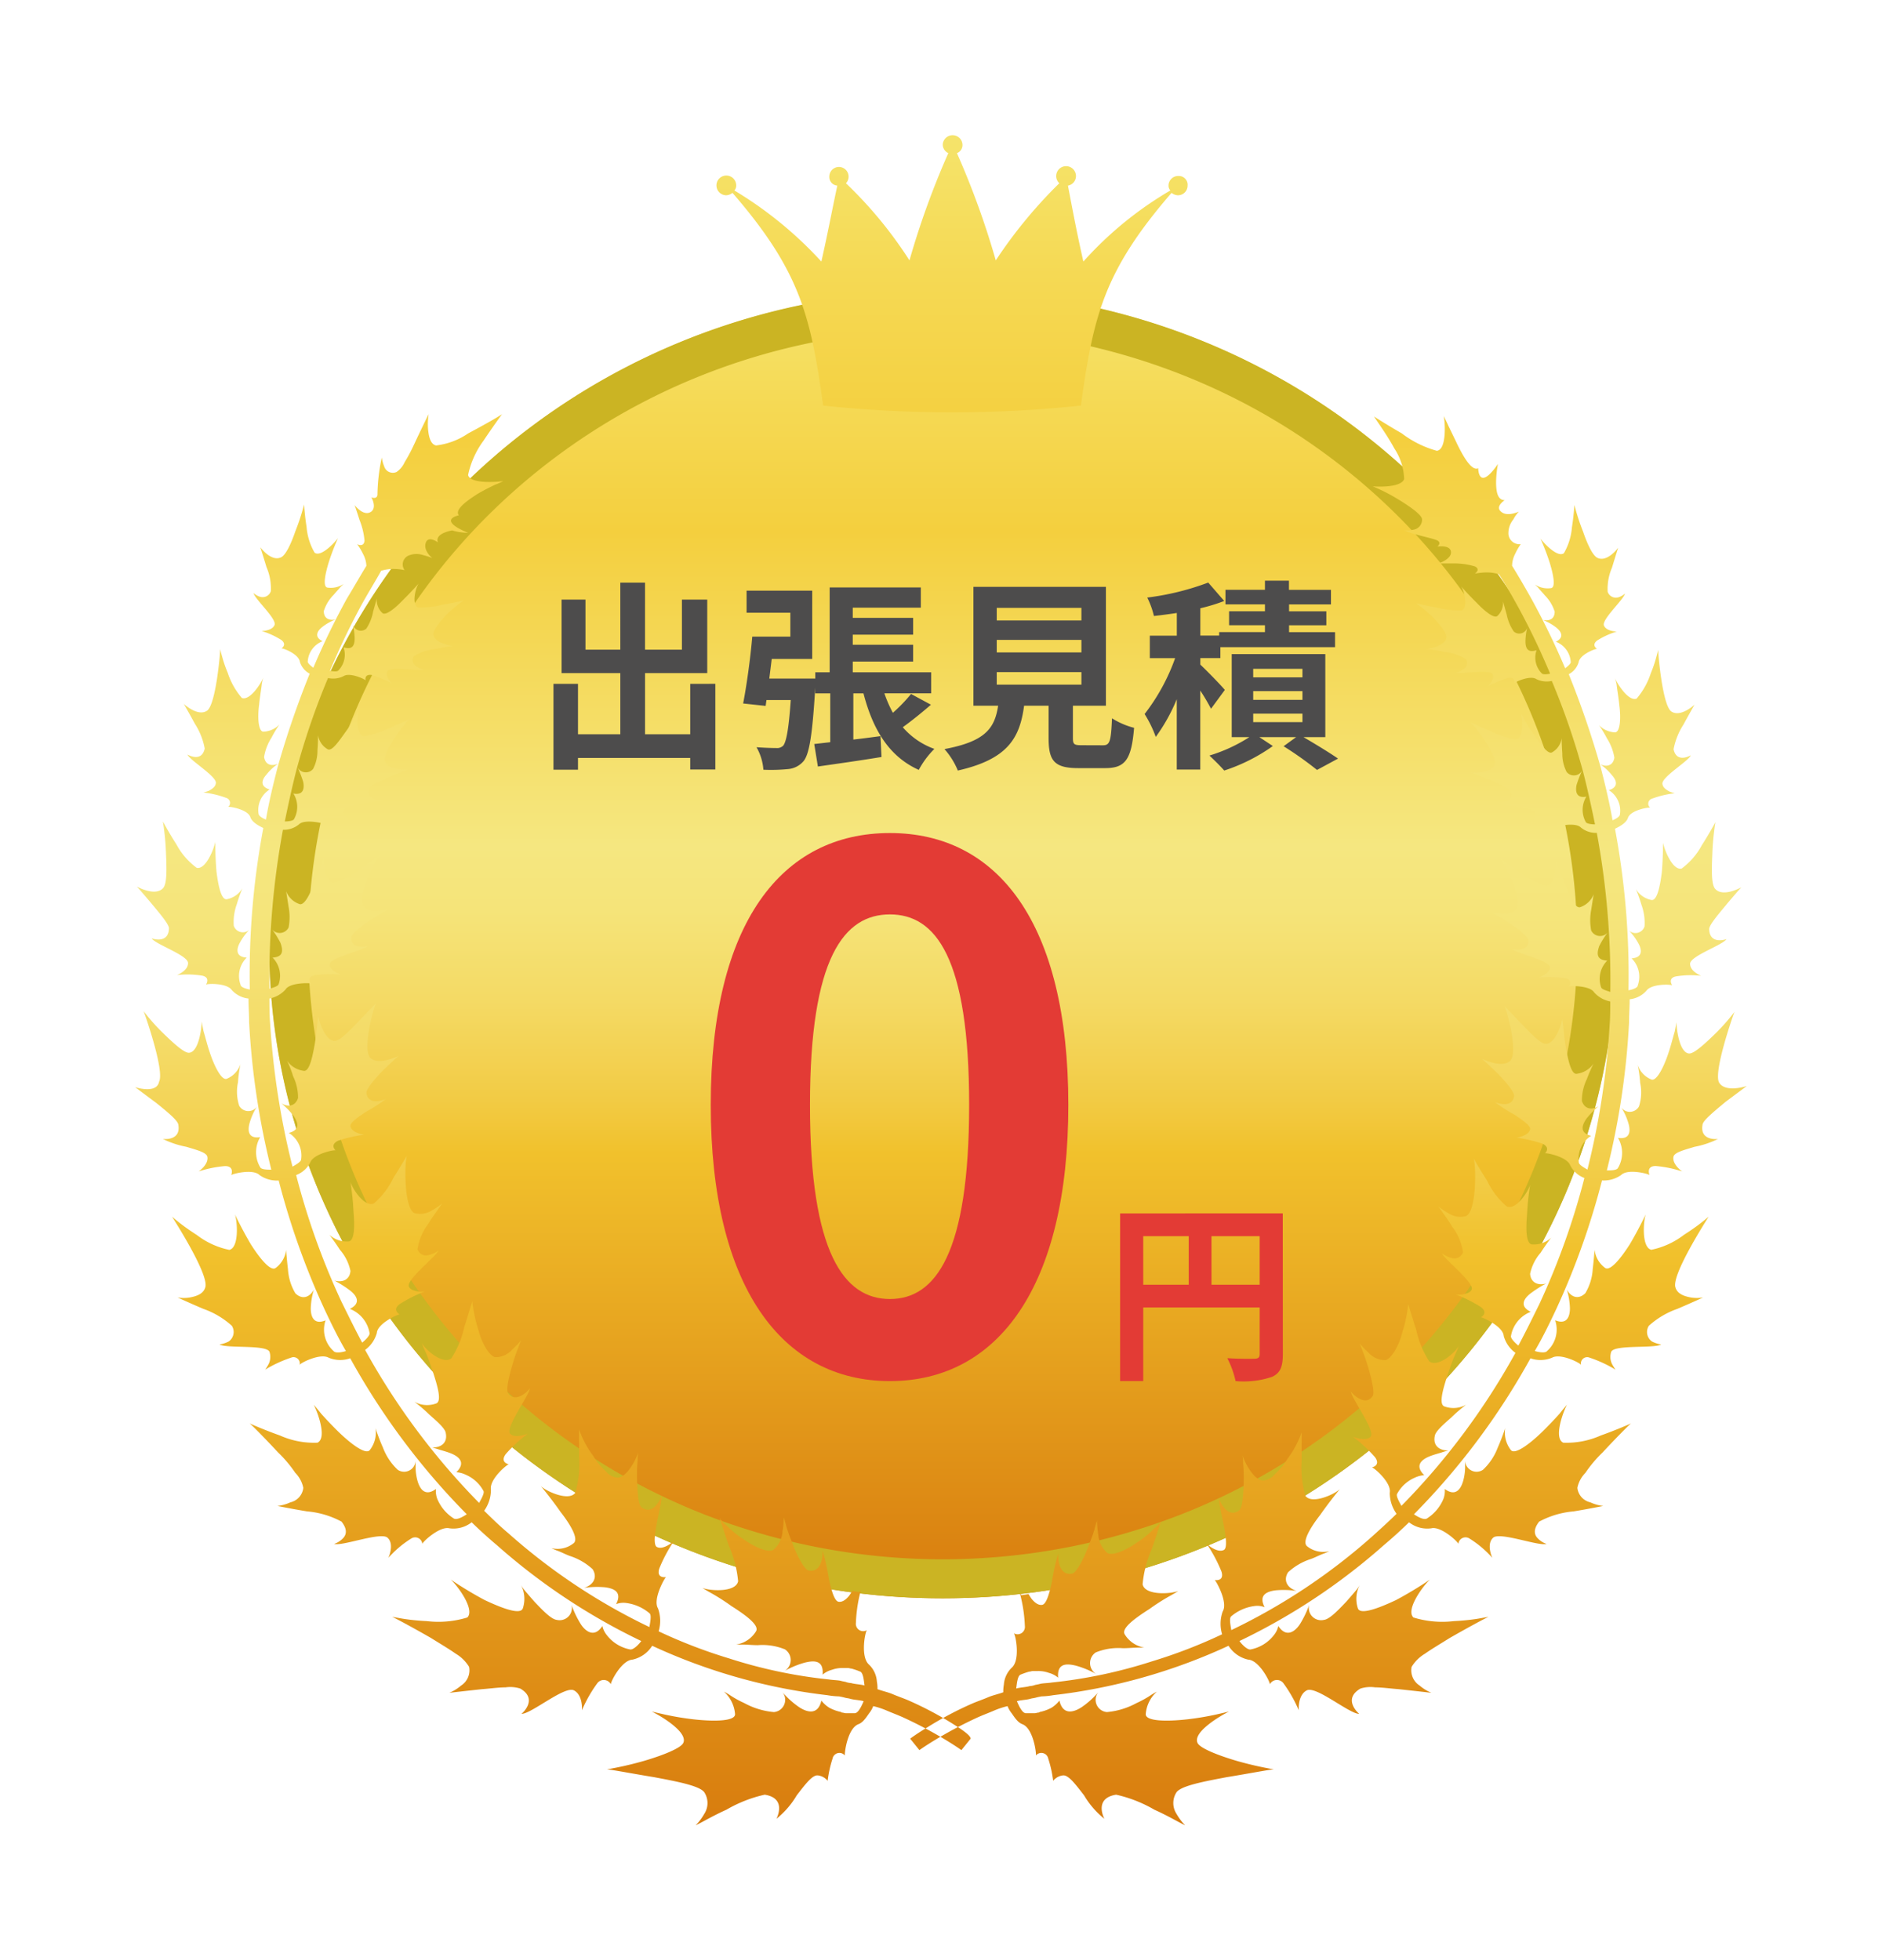 <?xml version="1.0" encoding="UTF-8"?> <svg xmlns="http://www.w3.org/2000/svg" xmlns:xlink="http://www.w3.org/1999/xlink" width="125.442" height="130.685" viewBox="0 0 125.442 130.685"><defs><linearGradient id="a" x1="0.5" x2="0.5" y2="1" gradientUnits="objectBoundingBox"><stop offset="0" stop-color="#f5e46c"></stop><stop offset="0.085" stop-color="#f5d954"></stop><stop offset="0.182" stop-color="#f4cf3e"></stop><stop offset="0.424" stop-color="#f5e780"></stop><stop offset="0.474" stop-color="#f5e479"></stop><stop offset="0.542" stop-color="#f4da65"></stop><stop offset="0.62" stop-color="#f2cb44"></stop><stop offset="0.661" stop-color="#f1c12c"></stop><stop offset="1" stop-color="#d87c0e"></stop></linearGradient><linearGradient id="b" y2="0.999" xlink:href="#a"></linearGradient><filter id="c" x="0" y="0" width="125.442" height="130.685" filterUnits="userSpaceOnUse"><feOffset dy="3"></feOffset><feGaussianBlur stdDeviation="3" result="d"></feGaussianBlur><feFlood flood-opacity="0.502"></feFlood><feComposite operator="in" in2="d"></feComposite><feComposite in="SourceGraphic"></feComposite></filter></defs><g transform="translate(9 6)"><g transform="translate(0 0)"><ellipse cx="44.893" cy="43.59" rx="44.893" ry="43.59" transform="translate(8.94 13.368)" fill="url(#a)"></ellipse><path d="M44.893,2.6A43.183,43.183,0,0,0,28.405,5.828a42.467,42.467,0,0,0-13.447,8.8A41.608,41.608,0,0,0,9.8,20.7a40.609,40.609,0,0,0-3.89,6.958,39.968,39.968,0,0,0,0,31.86A40.609,40.609,0,0,0,9.8,66.478a41.609,41.609,0,0,0,5.159,6.071,42.467,42.467,0,0,0,13.447,8.8,43.688,43.688,0,0,0,32.976,0,42.466,42.466,0,0,0,13.447-8.8,41.61,41.61,0,0,0,5.159-6.071,40.609,40.609,0,0,0,3.89-6.958,39.968,39.968,0,0,0,0-31.86,40.609,40.609,0,0,0-3.89-6.958,41.609,41.609,0,0,0-5.159-6.071,42.466,42.466,0,0,0-13.447-8.8A43.183,43.183,0,0,0,44.893,2.6m0-2.6C69.687,0,89.787,19.516,89.787,43.59s-20.1,43.59-44.893,43.59S0,67.664,0,43.59,20.1,0,44.893,0Z" transform="translate(8.94 13.368)" fill="#cbb423"></path><g transform="matrix(1, 0, 0, 1, -9, -6)" filter="url(#c)"><path d="M104.482,65.964c-.206,1.125,1.028.964,1.028.964a6.094,6.094,0,0,1-1.562.522c-.658.2-1.315.362-1.4.643-.123.522.575,1,.575,1a7.669,7.669,0,0,0-1.767-.362c-.658,0-.411.6-.411.6-.082-.08-1.439-.442-1.891,0a2.009,2.009,0,0,1-1.274.362,50.644,50.644,0,0,1-3.042,8.557c-.452.964-.9,1.888-1.439,2.812.247.08.7.161.822,0a1.919,1.919,0,0,0,.534-2.049c.781.321.986-.241.986-.8a4.761,4.761,0,0,0-.206-1.245c.288.522.781.683,1.233.241a3.554,3.554,0,0,0,.493-1.607c.082-.683.123-1.286.123-1.286a1.742,1.742,0,0,0,.7,1.205c.329.241,1.028-.6,1.644-1.567.575-.964,1.069-2.009,1.069-2.009-.164.482-.288,2.21.37,2.37a5.325,5.325,0,0,0,2.178-1,14.509,14.509,0,0,0,1.644-1.205c-.206.321-2.466,3.857-2.22,4.7.123.442.575.6,1.028.683a2.429,2.429,0,0,0,.822,0s-.863.4-1.726.763a5.6,5.6,0,0,0-1.891,1.125.769.769,0,0,0,.206,1.045,1.91,1.91,0,0,0,.617.2c-.493.281-3.083,0-3.329.482a1.079,1.079,0,0,0,.041.8,2.88,2.88,0,0,0,.247.4,8.569,8.569,0,0,0-1.726-.8.419.419,0,0,0-.575.482c-.041-.121-1.356-.8-1.932-.482a1.987,1.987,0,0,1-1.439.04,47.2,47.2,0,0,1-7.768,10.4c.247.161.658.4.863.281a2.832,2.832,0,0,0,1.11-1.326,1.532,1.532,0,0,0,.082-.643c.7.522,1.069.04,1.233-.562a3.506,3.506,0,0,0,.123-.884V88.38a.764.764,0,0,0,1.192.6,3.919,3.919,0,0,0,.986-1.486c.288-.643.493-1.286.493-1.286a1.9,1.9,0,0,0,.37,1.446c.247.362,1.233-.362,2.1-1.205.452-.442.863-.884,1.151-1.205.288-.362.493-.6.493-.6-.247.482-.9,2.21-.247,2.531a5.56,5.56,0,0,0,2.507-.482c1.028-.362,2.014-.8,2.014-.8-.164.121-1.028,1-1.891,1.928a8.465,8.465,0,0,0-1.151,1.366,1.975,1.975,0,0,0-.534,1,1.115,1.115,0,0,0,.863.964,2.792,2.792,0,0,0,.863.241s-.986.2-1.973.362a5.893,5.893,0,0,0-2.3.683c-.411.522-.329.884-.082,1.125a1.466,1.466,0,0,0,.575.362c-.575.161-3.165-.844-3.576-.4-.452.442-.041,1.326-.041,1.326a6.892,6.892,0,0,0-1.521-1.286.478.478,0,0,0-.74.362c0-.121-1.151-1.205-1.808-1.044a1.964,1.964,0,0,1-1.48-.4c-.534.522-1.11,1.044-1.685,1.527a41.565,41.565,0,0,1-9.618,6.387c.164.241.534.6.74.562a2.575,2.575,0,0,0,1.562-.964,1.441,1.441,0,0,0,.288-.6c.493.763,1.069.442,1.439-.121a6.6,6.6,0,0,0,.617-1.286.82.82,0,0,0,.986,1c.37-.04.945-.643,1.48-1.205.247-.281.493-.562.658-.763a2.274,2.274,0,0,0,.247-.362,2.016,2.016,0,0,0-.123,1.567c.164.442,1.356,0,2.548-.562a25.337,25.337,0,0,0,2.261-1.366c-.452.4-1.644,2.009-1.11,2.531a6.542,6.542,0,0,0,2.713.241,14.2,14.2,0,0,0,1.6-.161c.452-.08.7-.121.7-.121-.206.08-1.4.723-2.589,1.406-.575.362-1.192.723-1.644,1.044a2.594,2.594,0,0,0-.9.884,1.207,1.207,0,0,0,.534,1.245,3.014,3.014,0,0,0,.781.482s-1.069-.121-2.178-.241c-.534-.04-1.11-.12-1.562-.12a2.2,2.2,0,0,0-.986.08c-1.233.723-.082,1.687-.082,1.687-.658,0-2.877-1.888-3.494-1.567s-.534,1.326-.534,1.326a8.918,8.918,0,0,0-1.028-1.808.534.534,0,0,0-.9.08c.041-.121-.7-1.607-1.439-1.647a2.083,2.083,0,0,1-1.315-.924A38.248,38.248,0,0,1,61.2,104.007a5.148,5.148,0,0,1-.781.08l-.205.04-.164.04c-.123.04-.247.04-.37.08-.288.08-.617.08-.9.161.123.281.329.763.575.8h.617c.082,0,.164-.04.247-.04l.123-.04h.041c-.206.04-.041,0-.123,0H60.3a2.876,2.876,0,0,0,.781-.281,2.01,2.01,0,0,0,.534-.482c.206.924.863.844,1.48.442a5.621,5.621,0,0,0,1.11-1,.819.819,0,0,0,.575,1.326,5.041,5.041,0,0,0,1.973-.6,6.5,6.5,0,0,0,.945-.522,4.293,4.293,0,0,1,.411-.241,2.247,2.247,0,0,0-.74,1.486c-.041.482,1.315.522,2.754.362a19.139,19.139,0,0,0,1.932-.321c.534-.121.863-.2.863-.2-.575.281-2.425,1.366-2.1,2.089.164.362,1.4.844,2.631,1.205a23.311,23.311,0,0,0,2.466.562c-.247,0-1.685.281-3.165.522-1.48.281-3,.562-3.329,1a1.319,1.319,0,0,0,0,1.446,3.743,3.743,0,0,0,.575.763s-.247-.12-.617-.321-.9-.482-1.439-.723a8.906,8.906,0,0,0-2.548-1c-1.521.241-.781,1.607-.781,1.607a5.7,5.7,0,0,1-1.356-1.567c-.534-.683-1.028-1.366-1.4-1.326a.974.974,0,0,0-.658.362,7.924,7.924,0,0,0-.329-1.486.467.467,0,0,0-.822-.2c.041-.121-.164-1.808-.9-2.089-.329-.121-.534-.482-.74-.763a1.625,1.625,0,0,1-.247-.442,5.4,5.4,0,0,0-.863.281c-.37.161-.7.281-1.069.442a28.08,28.08,0,0,0-2.959,1.567c-.658.4-.986.643-.986.643l-.617-.763s.37-.281,1.028-.683a23.166,23.166,0,0,1,3.083-1.647c.37-.161.74-.281,1.11-.442.288-.121.658-.2.986-.321a2.608,2.608,0,0,1,.041-.522,1.717,1.717,0,0,1,.534-1.125c.575-.522.247-2.21.123-2.29a.49.49,0,0,0,.74-.482,9.706,9.706,0,0,0-.329-2.169l.041.04a.04.04,0,0,0,.041.04v.04h0l.493-.08h0a3.691,3.691,0,0,0,.206.321c.164.2.411.442.7.4s.493-.8.658-1.567a13.875,13.875,0,0,1,.411-1.848s-.082,1.527.945,1.326c.247-.04.74-.924,1.069-1.808.164-.442.329-.844.411-1.165s.164-.562.164-.562a6.2,6.2,0,0,0,.082.924,1.747,1.747,0,0,0,.617,1.245c.37.2,1.274-.2,2.055-.763A5.639,5.639,0,0,0,67.9,92.92a2.288,2.288,0,0,0,.493-.522s-.288.884-.617,1.848a7.549,7.549,0,0,0-.617,2.37c.164.763,1.891.643,2.384.442,0,0-.247.161-.617.362a14.218,14.218,0,0,0-1.315.844c-.945.6-1.891,1.286-1.644,1.687a1.886,1.886,0,0,0,1.315.884h-.452c-.247,0-.617.04-.986.04a3.984,3.984,0,0,0-1.808.281.854.854,0,0,0,.041,1.446,6.159,6.159,0,0,0-1.356-.562c-.658-.161-1.274-.161-1.192.8a1.564,1.564,0,0,0-.617-.321,2.032,2.032,0,0,0-.74-.121h-.329c-.082,0-.164.04-.247.04a5.06,5.06,0,0,0-.575.2c-.206.08-.247.643-.288.924.288-.08.617-.08.9-.161a1.225,1.225,0,0,0,.37-.08l.206-.04.164-.04c.247-.04.493-.04.74-.08a32.578,32.578,0,0,0,6.659-1.406,33.991,33.991,0,0,0,4.686-1.808,2.44,2.44,0,0,1,.041-1.527c.37-.6-.452-2.049-.534-2.089,0,0,.658.121.452-.562a9.8,9.8,0,0,0-.986-1.848s.7.643,1.151.4c.452-.281-.37-2.892-.329-3.415,0,0,.493,1.366,1.315.8.123-.08.206-.321.247-.683a11.971,11.971,0,0,0,.082-1.286,10.676,10.676,0,0,0-.041-1.205,2.872,2.872,0,0,0-.041-.522,3.937,3.937,0,0,0,.37.8c.247.4.575.844.986.884a1.049,1.049,0,0,0,.781-.4,4.578,4.578,0,0,0,.863-1.044,6.59,6.59,0,0,0,.945-1.768V88.34a6.777,6.777,0,0,0,.247,2.37c.411.6,1.932-.08,2.3-.442,0,0-.7.844-1.315,1.727-.658.844-1.233,1.808-.863,2.089a1.711,1.711,0,0,0,1.48.321s-.164.08-.37.161c-.247.08-.534.241-.863.362a4.074,4.074,0,0,0-1.521.884c-.329.522-.082,1.044.575,1.245a5.949,5.949,0,0,0-1.4-.04c-.617.08-1.151.321-.74,1.125a1.316,1.316,0,0,0-.658-.08,2.989,2.989,0,0,0-1.562.683c-.164.121-.041.643,0,.924a40.326,40.326,0,0,0,9.371-6.227c.534-.482,1.11-1,1.644-1.527a2.4,2.4,0,0,1-.452-1.406c.123-.683-1.069-1.687-1.192-1.687,0,0,.617-.121.206-.683a9.429,9.429,0,0,0-1.48-1.366s.863.362,1.192,0c.329-.4-1.274-2.531-1.315-3.013a1.771,1.771,0,0,0,.493.442c.288.161.658.281.945-.121.164-.2-.041-1.085-.288-1.928a15.842,15.842,0,0,0-.575-1.607,4.523,4.523,0,0,0,.575.6,1.455,1.455,0,0,0,1.151.522c.206-.04.411-.281.617-.6a4.655,4.655,0,0,0,.493-1.205,9.628,9.628,0,0,0,.411-1.928s.247.844.534,1.727a6.3,6.3,0,0,0,.863,2.089c.575.442,1.767-.6,1.973-1.044,0,0-.082.241-.247.6s-.329.844-.493,1.326c-.329,1-.617,2.009-.206,2.129a1.742,1.742,0,0,0,1.439-.121,10.334,10.334,0,0,0-.986.844c-.493.442-1.069.924-1.11,1.245-.123.6.247.964.9.964,0,0-.164.04-.411.121s-.575.161-.863.281c-.575.241-.945.643-.329,1.245a1.715,1.715,0,0,0-.617.161,2.443,2.443,0,0,0-1.192,1.085c-.082.161.164.562.288.8a46.618,46.618,0,0,0,7.6-10.2,2.094,2.094,0,0,1-.781-1.125c-.041-.643-1.4-1.245-1.521-1.245,0,0,.534-.281,0-.683a9.213,9.213,0,0,0-1.685-.844,1.423,1.423,0,0,0,.452,0c.247-.04.534-.121.617-.321.206-.442-1.809-2.009-1.973-2.41a1.628,1.628,0,0,0,.575.281.606.606,0,0,0,.822-.362,3.7,3.7,0,0,0-.74-1.727c-.206-.362-.452-.683-.617-.924s-.288-.4-.288-.4a4.463,4.463,0,0,0,.658.442,1.453,1.453,0,0,0,1.192.2c.74-.362.658-3.575.493-3.857,0,0,.411.723.9,1.486a5.233,5.233,0,0,0,1.315,1.727c.617.281,1.439-1,1.562-1.446a17.634,17.634,0,0,0-.206,1.968c-.082.964-.082,1.968.329,2.009a1.7,1.7,0,0,0,1.274-.442s-.37.482-.7,1a3.089,3.089,0,0,0-.7,1.406c.041.562.493.8,1.069.643a7.759,7.759,0,0,0-1.069.683c-.452.362-.7.844.041,1.205a2.108,2.108,0,0,0-1.315,1.607c-.041.161.288.482.493.643.493-.924.945-1.848,1.4-2.772a48.835,48.835,0,0,0,3-8.4,1.733,1.733,0,0,1-.945-.844c-.206-.562-1.562-.844-1.685-.8,0,0,.411-.362-.164-.643a9.379,9.379,0,0,0-1.726-.4s.822-.121.9-.562c.041-.241-.493-.6-1.028-.964a10.266,10.266,0,0,1-1.315-.844s1.151.482,1.274-.4c.041-.241-.493-.884-1.028-1.446-.575-.562-1.11-1.045-1.11-1.045s1.274.643,1.85.161c.617-.482-.206-3.5-.37-3.7,0,0,.534.562,1.151,1.205.575.6,1.233,1.286,1.562,1.326.617.121,1.11-1.205,1.151-1.647,0,0,.041.241.082.6s.082.8.164,1.286c.164.924.37,1.848.74,1.768a1.6,1.6,0,0,0,1.11-.683,10.489,10.489,0,0,0-.452,1.045,3.306,3.306,0,0,0-.329,1.446c.164.522.617.643,1.11.362a5.6,5.6,0,0,0-.822.844c-.288.442-.452.924.329,1.125a1.784,1.784,0,0,0-.822,1.768c0,.161.37.362.575.482a52.681,52.681,0,0,0,1.48-9.641c.041-.522.041-1.045.041-1.567a1.935,1.935,0,0,1-1.069-.6c-.288-.482-1.644-.442-1.685-.4,0,0,.329-.442-.288-.562a8.307,8.307,0,0,0-1.685-.04s.74-.281.7-.683c0-.442-2.22-.924-2.507-1.205,0,0,1.151.241,1.069-.6,0-.2-.617-.723-1.233-1.125s-1.274-.763-1.274-.763,1.315.362,1.726-.2c.206-.281.041-1.085-.288-1.808a9.672,9.672,0,0,0-.781-1.527s.575.442,1.274.884a5.738,5.738,0,0,0,1.726.924c.617,0,.74-1.326.7-1.727a13.69,13.69,0,0,0,.617,1.647c.288.844.7,1.647,1.028,1.486a1.451,1.451,0,0,0,.863-.844l-.164,1.045a3.666,3.666,0,0,0,0,1.366.661.661,0,0,0,1.11.121,5.948,5.948,0,0,0-.575.924c-.164.482-.205.924.534.964a1.722,1.722,0,0,0-.411,1.768c.041.161.411.241.617.321a54.053,54.053,0,0,0-.9-10.606,1.568,1.568,0,0,1-1.069-.362c-.37-.362-1.562-.08-1.644-.04,0,0,.205-.442-.329-.442a7.694,7.694,0,0,0-1.521.281.912.912,0,0,0,.288-.241c.164-.161.288-.321.206-.522-.123-.4-2.22-.442-2.548-.643,0,0,1.11,0,.863-.763-.041-.2-.74-.522-1.356-.8-.658-.281-1.274-.482-1.274-.482s1.274.08,1.562-.482c.288-.6-1.4-2.772-1.644-2.892,0,0,.617.281,1.356.6a6.356,6.356,0,0,0,1.726.562c.534-.121.452-1.366.329-1.727a2.319,2.319,0,0,1,.247.442,9.151,9.151,0,0,0,.617.964c.493.683.945,1.366,1.233,1.165a1.293,1.293,0,0,0,.617-.924s0,.482.041,1a2.645,2.645,0,0,0,.288,1.245.625.625,0,0,0,1.028-.08,7.339,7.339,0,0,0-.37.964c-.082.442,0,.884.658.763a1.672,1.672,0,0,0-.041,1.687c.041.121.411.161.617.161-.247-1.205-.493-2.33-.781-3.455a48.463,48.463,0,0,0-2.1-6.106,1.561,1.561,0,0,1-1.028-.121c-.411-.281-1.439.2-1.48.281,0,0,.123-.442-.411-.362a8.671,8.671,0,0,0-1.356.562s.493-.442.329-.8-2.1,0-2.425-.121a1.113,1.113,0,0,0,.452-.2.486.486,0,0,0,.206-.683,3.264,3.264,0,0,0-1.4-.482c-.329-.08-.617-.121-.863-.161a2.594,2.594,0,0,0-.37-.04s1.192-.161,1.315-.723c.082-.281-.37-.844-.863-1.366a9.163,9.163,0,0,0-1.151-.964s.617.161,1.356.281a6.321,6.321,0,0,0,1.685.2c.452-.2.164-1.326-.041-1.607,0,0,.493.562,1.069,1.125.534.562,1.151,1.044,1.356.844a1.182,1.182,0,0,0,.37-.964l.247.884A3.037,3.037,0,0,0,91.9,33.1a.553.553,0,0,0,.9-.281,4.354,4.354,0,0,0-.123.924c0,.442.123.8.74.6a1.5,1.5,0,0,0,.329,1.527c.082.121.37.08.575.04a47.949,47.949,0,0,0-2.137-4.459c-.493-.884-.9-1.607-1.274-2.169a2.636,2.636,0,0,0-.781-.121,4.319,4.319,0,0,0-.822.08s.411-.281,0-.482a4.791,4.791,0,0,0-1.356-.2H86.89s.863-.281.822-.763-.822-.362-.9-.362c0,0,.288-.241,0-.4s-1.685-.4-2.22-.683a1.825,1.825,0,0,0,.617-.04.669.669,0,0,0,.575-.683c0-.161-.206-.362-.493-.6a12.032,12.032,0,0,0-1.069-.723,12.169,12.169,0,0,0-1.726-.884,6.29,6.29,0,0,0,.945,0c.493-.04,1.028-.161,1.151-.482a3.932,3.932,0,0,0-.658-2.049c-.452-.844-1.069-1.687-1.356-2.129,0,0,.863.562,1.85,1.125a6.836,6.836,0,0,0,2.343,1.165c.7-.08.534-2.089.452-2.33,0,0,.123.241.288.6s.411.844.617,1.286c.452.924.986,1.808,1.4,1.607,0,0,0,1.607,1.315-.281a6.893,6.893,0,0,0-.123,1.205c0,.6.082,1.205.575,1.205,0,0-.617.4-.288.723.329.362.945.161,1.233.04a2.2,2.2,0,0,0-.37.522,1.449,1.449,0,0,0-.329.964.735.735,0,0,0,.822.683,4.08,4.08,0,0,0-.37.643,1.8,1.8,0,0,0-.206.8c.37.6.822,1.366,1.315,2.25a50.108,50.108,0,0,1,2.22,4.58c.164-.121.411-.321.37-.442a1.551,1.551,0,0,0-.986-1.326c.575-.281.37-.683,0-.964a3.448,3.448,0,0,0-.863-.482c.452.08.781-.08.781-.562a2.661,2.661,0,0,0-.658-1.085c-.164-.2-.329-.362-.452-.522l-.205-.2a1.526,1.526,0,0,0,1.069.241c.329-.04.164-.884-.082-1.687a14.878,14.878,0,0,0-.617-1.607c.247.321,1.151,1.286,1.562.964a4.078,4.078,0,0,0,.534-1.727c.123-.763.164-1.486.164-1.486a14.227,14.227,0,0,0,.575,1.768c.288.844.658,1.647.986,1.768.658.281,1.356-.683,1.356-.683s-.205.643-.411,1.326a3.549,3.549,0,0,0-.288,1.607.577.577,0,0,0,.74.362,1.162,1.162,0,0,0,.411-.241c-.082.4-1.562,1.727-1.4,2.129s.863.4.863.4a5.394,5.394,0,0,0-1.315.6c-.411.321,0,.562,0,.562-.082-.04-1.151.362-1.233.884a1.332,1.332,0,0,1-.658.8A61.567,61.567,0,0,1,97.7,42.182c.288,1.125.575,2.29.781,3.5.206-.08.493-.241.493-.4a1.612,1.612,0,0,0-.74-1.607c.658-.2.534-.643.205-1a3.383,3.383,0,0,0-.781-.723c.452.2.863.08.945-.442a3.393,3.393,0,0,0-.493-1.286,7.848,7.848,0,0,0-.534-.884,1.574,1.574,0,0,0,1.069.482c.329,0,.411-.884.288-1.808-.041-.442-.123-.924-.164-1.245a2.316,2.316,0,0,0-.123-.562c.164.4.9,1.567,1.439,1.366a4.914,4.914,0,0,0,.945-1.687,8.414,8.414,0,0,0,.37-1.085c.082-.281.123-.482.123-.482,0,.321.288,3.656.863,4.1.617.442,1.562-.442,1.562-.442s-.37.643-.74,1.326a4.585,4.585,0,0,0-.658,1.647c.206.964,1.151.4,1.151.4-.164.4-2.014,1.486-1.891,1.928.041.241.247.362.452.482a3.253,3.253,0,0,0,.37.121,6.343,6.343,0,0,0-1.521.362.347.347,0,0,0-.123.6c-.082-.04-1.315.161-1.48.683-.123.362-.616.6-.863.723a52.915,52.915,0,0,1,.9,10.766c.247-.04.617-.161.617-.321a1.721,1.721,0,0,0-.411-1.808c.74-.04.7-.562.452-1a3.925,3.925,0,0,0-.658-.884.638.638,0,0,0,1.069-.241,3.5,3.5,0,0,0-.206-1.446,10.533,10.533,0,0,0-.37-1.044,1.555,1.555,0,0,0,1.028.723c.37.08.575-.844.7-1.848.082-.964.082-1.968.082-1.968.082.442.617,1.848,1.233,1.727a4.7,4.7,0,0,0,1.356-1.567c.493-.763.9-1.527.9-1.527a17.207,17.207,0,0,0-.205,2.129c-.041,1-.082,2.049.205,2.33.534.562,1.726-.121,1.726-.121s-.534.6-1.069,1.245-1.11,1.326-1.069,1.567c.041,1.045,1.151.643,1.151.643-.247.4-2.425,1.125-2.425,1.647s.74.8.74.8a6.05,6.05,0,0,0-1.685.04c-.575.121-.247.6-.247.6-.082-.08-1.4-.121-1.726.362a1.741,1.741,0,0,1-1.11.562c0,.522-.041,1.044-.041,1.567a51.837,51.837,0,0,1-1.48,9.842c.247,0,.658,0,.74-.161a1.967,1.967,0,0,0,0-2.009c.781.121.863-.4.7-.964a4.078,4.078,0,0,0-.493-1.085.7.7,0,0,0,1.192-.04,3.017,3.017,0,0,0,.082-1.567,9.024,9.024,0,0,0-.164-1.205,1.584,1.584,0,0,0,.9.964c.329.161.822-.763,1.151-1.768.164-.482.288-1,.411-1.406.082-.4.123-.643.123-.643,0,.482.205,2.089.863,2.089.329,0,1.069-.683,1.767-1.366a13.182,13.182,0,0,0,1.233-1.406c-.123.321-1.4,3.977-1.028,4.7.411.723,1.85.241,1.85.241l-1.4,1.044C105.263,65.08,104.523,65.683,104.482,65.964ZM54.666,106.016a23.164,23.164,0,0,0-3.083-1.647c-.37-.161-.74-.281-1.11-.442-.288-.12-.658-.2-.986-.321a2.608,2.608,0,0,0-.041-.522,1.717,1.717,0,0,0-.534-1.125c-.575-.522-.247-2.21-.123-2.29a.49.49,0,0,1-.74-.482,9.707,9.707,0,0,1,.329-2.169l-.041.04a.04.04,0,0,1-.041.04v.04h0l-.493-.08h0a3.706,3.706,0,0,1-.206.321c-.164.2-.411.442-.7.4s-.493-.8-.658-1.567a13.874,13.874,0,0,0-.411-1.848s.082,1.527-.945,1.326c-.247-.04-.74-.924-1.069-1.808-.164-.442-.329-.844-.411-1.165s-.164-.562-.164-.562a6.2,6.2,0,0,1-.082.924,1.747,1.747,0,0,1-.617,1.245c-.37.2-1.274-.2-2.055-.763a5.639,5.639,0,0,1-1.028-.844,2.288,2.288,0,0,1-.493-.522s.288.884.617,1.848a7.549,7.549,0,0,1,.617,2.37c-.164.763-1.891.643-2.384.442,0,0,.247.161.617.362a14.211,14.211,0,0,1,1.315.844c.945.6,1.891,1.286,1.644,1.687a1.886,1.886,0,0,1-1.315.884h.452c.247,0,.617.04.986.04a3.984,3.984,0,0,1,1.809.281.853.853,0,0,1-.041,1.446,6.159,6.159,0,0,1,1.356-.562c.658-.161,1.274-.161,1.192.8a1.564,1.564,0,0,1,.617-.321,2.033,2.033,0,0,1,.74-.121h.329c.082,0,.164.04.247.04a5.062,5.062,0,0,1,.575.2c.206.08.247.643.288.924-.288-.08-.617-.08-.9-.161a1.224,1.224,0,0,1-.37-.08l-.206-.04-.164-.04c-.247-.04-.493-.04-.74-.08a32.577,32.577,0,0,1-6.659-1.406A33.99,33.99,0,0,1,34.9,99.749a2.44,2.44,0,0,0-.041-1.527c-.37-.6.452-2.049.534-2.089,0,0-.658.121-.452-.562a9.8,9.8,0,0,1,.986-1.848s-.7.643-1.151.4c-.452-.281.37-2.892.329-3.415,0,0-.493,1.366-1.315.8-.123-.08-.206-.321-.247-.683a11.972,11.972,0,0,1-.082-1.286A10.676,10.676,0,0,1,33.5,88.34a2.872,2.872,0,0,1,.041-.522,3.938,3.938,0,0,1-.37.8c-.247.4-.575.844-.986.884a1.049,1.049,0,0,1-.781-.4,4.577,4.577,0,0,1-.863-1.045,6.589,6.589,0,0,1-.945-1.768v1.848a6.777,6.777,0,0,1-.247,2.37c-.411.6-1.932-.08-2.3-.442,0,0,.7.844,1.315,1.727.658.844,1.233,1.808.863,2.089a1.711,1.711,0,0,1-1.48.321s.164.08.37.161c.247.08.534.241.863.362a4.073,4.073,0,0,1,1.521.884c.329.522.082,1.044-.575,1.245a5.948,5.948,0,0,1,1.4-.04c.617.08,1.151.321.74,1.125a1.317,1.317,0,0,1,.658-.08,2.989,2.989,0,0,1,1.562.683c.164.121.041.643,0,.924a40.327,40.327,0,0,1-9.371-6.227c-.575-.482-1.11-1-1.644-1.527a2.4,2.4,0,0,0,.452-1.406c-.123-.683,1.069-1.687,1.192-1.687,0,0-.617-.121-.206-.683a9.429,9.429,0,0,1,1.48-1.366s-.863.362-1.192,0c-.329-.4,1.274-2.531,1.315-3.013a1.772,1.772,0,0,1-.493.442c-.288.161-.658.281-.945-.121-.164-.2.041-1.085.288-1.928a15.838,15.838,0,0,1,.575-1.607,4.523,4.523,0,0,1-.575.6A1.455,1.455,0,0,1,24,81.471c-.206-.04-.411-.281-.617-.6a4.657,4.657,0,0,1-.493-1.205,9.627,9.627,0,0,1-.411-1.928s-.247.844-.534,1.727a6.3,6.3,0,0,1-.863,2.089c-.575.442-1.767-.6-1.973-1.044,0,0,.082.241.247.6s.329.844.493,1.326c.329,1,.617,2.009.206,2.129a1.742,1.742,0,0,1-1.439-.121,10.338,10.338,0,0,1,.986.844c.493.442,1.069.924,1.11,1.245.123.6-.247.964-.9.964,0,0,.164.04.411.121s.575.161.863.281c.575.241.945.643.329,1.245a1.715,1.715,0,0,1,.617.161,2.443,2.443,0,0,1,1.192,1.085c.082.161-.164.562-.288.8a46.616,46.616,0,0,1-7.6-10.2,2.094,2.094,0,0,0,.781-1.125c.041-.643,1.4-1.245,1.521-1.245,0,0-.534-.281,0-.683a9.213,9.213,0,0,1,1.685-.844,1.422,1.422,0,0,1-.452,0c-.247-.04-.534-.12-.617-.321-.206-.442,1.809-2.009,1.973-2.41a1.628,1.628,0,0,1-.575.281.606.606,0,0,1-.822-.362,3.7,3.7,0,0,1,.74-1.727c.206-.362.452-.683.617-.924s.288-.4.288-.4a4.463,4.463,0,0,1-.658.442,1.453,1.453,0,0,1-1.192.2c-.74-.362-.658-3.575-.493-3.857,0,0-.411.723-.9,1.486a5.233,5.233,0,0,1-1.315,1.727c-.617.281-1.439-1-1.562-1.446a17.633,17.633,0,0,1,.206,1.968c.082.964.082,1.968-.329,2.009a1.7,1.7,0,0,1-1.274-.442s.37.482.7,1a3.089,3.089,0,0,1,.7,1.406c-.041.562-.493.8-1.069.643a7.761,7.761,0,0,1,1.069.683c.452.362.7.844-.041,1.205a2.108,2.108,0,0,1,1.315,1.607c.041.161-.288.482-.493.643-.493-.924-.945-1.848-1.4-2.772a48.837,48.837,0,0,1-3-8.4,1.734,1.734,0,0,0,.945-.844c.206-.562,1.562-.844,1.685-.8,0,0-.411-.362.164-.643a9.378,9.378,0,0,1,1.726-.4s-.822-.121-.9-.562c-.041-.241.493-.6,1.028-.964a10.267,10.267,0,0,0,1.315-.844s-1.151.482-1.274-.4c-.041-.241.493-.884,1.028-1.446.575-.562,1.11-1.044,1.11-1.044s-1.274.643-1.85.161c-.617-.482.206-3.5.37-3.7,0,0-.534.562-1.151,1.205-.575.6-1.233,1.286-1.562,1.326-.617.121-1.11-1.205-1.151-1.647,0,0-.041.241-.082.6s-.082.8-.164,1.286c-.164.924-.37,1.848-.74,1.768a1.6,1.6,0,0,1-1.11-.683,6.738,6.738,0,0,1,.411,1.045,3.305,3.305,0,0,1,.329,1.446c-.164.522-.617.643-1.11.362a5.594,5.594,0,0,1,.822.844c.288.442.452.924-.329,1.125a1.784,1.784,0,0,1,.822,1.768c0,.161-.37.362-.575.482A52.678,52.678,0,0,1,9,59.134c-.041-.522-.041-1.044-.041-1.567a1.935,1.935,0,0,0,1.069-.6c.288-.482,1.644-.442,1.685-.4,0,0-.329-.442.288-.562a8.307,8.307,0,0,1,1.685-.04s-.74-.281-.7-.683c0-.442,2.22-.924,2.507-1.205,0,0-1.151.241-1.069-.6,0-.2.617-.723,1.233-1.125s1.274-.763,1.274-.763-1.315.362-1.726-.2C15,51.1,15.167,50.3,15.5,49.573a9.671,9.671,0,0,1,.781-1.527s-.575.442-1.274.884a5.737,5.737,0,0,1-1.726.924c-.617,0-.74-1.326-.7-1.727a13.679,13.679,0,0,1-.617,1.647c-.288.844-.7,1.647-1.028,1.486a1.451,1.451,0,0,1-.863-.844l.164,1.044a3.667,3.667,0,0,1,0,1.366.661.661,0,0,1-1.11.121,5.948,5.948,0,0,1,.575.924c.164.482.206.924-.534.964A1.722,1.722,0,0,1,9.577,56.6c-.041.161-.411.241-.617.321a54.053,54.053,0,0,1,.9-10.606,1.568,1.568,0,0,0,1.069-.362c.37-.362,1.562-.08,1.644-.04,0,0-.206-.442.329-.442a7.694,7.694,0,0,1,1.521.281.912.912,0,0,1-.288-.241c-.164-.161-.288-.321-.206-.522.123-.4,2.22-.442,2.548-.643,0,0-1.11,0-.863-.763.041-.2.74-.522,1.356-.8.658-.281,1.274-.482,1.274-.482s-1.274.08-1.562-.482c-.288-.6,1.4-2.772,1.644-2.892,0,0-.617.281-1.356.6a6.355,6.355,0,0,1-1.726.562c-.534-.121-.452-1.366-.329-1.727a2.319,2.319,0,0,0-.247.442,9.154,9.154,0,0,1-.617.964c-.493.683-.945,1.366-1.233,1.165a1.293,1.293,0,0,1-.617-.924s0,.482-.041,1a2.645,2.645,0,0,1-.288,1.245.625.625,0,0,1-1.028-.08,7.338,7.338,0,0,1,.37.964c.082.442,0,.884-.658.763A1.672,1.672,0,0,1,10.6,45.6c-.041.121-.411.161-.617.161.247-1.205.493-2.33.781-3.455a48.465,48.465,0,0,1,2.1-6.106,1.561,1.561,0,0,0,1.028-.121c.411-.281,1.439.2,1.48.281,0,0-.123-.442.411-.362a8.671,8.671,0,0,1,1.356.562s-.493-.442-.329-.8,2.1,0,2.425-.121a1.113,1.113,0,0,1-.452-.2.486.486,0,0,1-.206-.683,3.264,3.264,0,0,1,1.4-.482c.329-.08.617-.121.863-.161a2.594,2.594,0,0,1,.37-.04s-1.192-.161-1.315-.723c-.082-.281.37-.844.863-1.366a9.164,9.164,0,0,1,1.151-.964s-.617.161-1.356.281a6.322,6.322,0,0,1-1.685.2c-.452-.2-.164-1.326.041-1.607,0,0-.493.562-1.069,1.125-.534.562-1.151,1.044-1.356.844a1.182,1.182,0,0,1-.37-.964l-.247.884a3.037,3.037,0,0,1-.452,1.125.553.553,0,0,1-.9-.281,4.354,4.354,0,0,1,.123.924c0,.442-.123.8-.74.6a1.5,1.5,0,0,1-.329,1.527c-.082.121-.37.08-.575.04a47.946,47.946,0,0,1,2.137-4.459c.493-.884.945-1.607,1.274-2.21a2.909,2.909,0,0,1,.822-.121,3.466,3.466,0,0,1,.74.08.644.644,0,0,1,.247-.964,1.373,1.373,0,0,1,.986-.04,4.672,4.672,0,0,1,.617.2c-.247-.2-.617-.643-.411-1.085.206-.4.781.04.781.04-.164-.442.37-.683.945-.8a4,4,0,0,0,1.069.161c-2.137-.884-.617-1.165-.617-1.165-.288-.362.452-.924,1.274-1.446.411-.241.822-.442,1.151-.6a3.623,3.623,0,0,0,.534-.241c-.206.04-2.178.241-2.343-.4a5.9,5.9,0,0,1,1.028-2.29c.617-.924,1.233-1.768,1.233-1.768-.411.281-1.356.8-2.261,1.286a4.766,4.766,0,0,1-2.137.8c-.37-.08-.493-.6-.534-1.125a4.353,4.353,0,0,1,.041-.964c-.082.161-.534,1.085-.945,1.968a11.721,11.721,0,0,1-.658,1.245,1.55,1.55,0,0,1-.534.643.6.6,0,0,1-.822-.362,2.52,2.52,0,0,1-.164-.6,12.428,12.428,0,0,0-.288,2.491c-.041.321-.411.161-.411.161.041.04.411.763-.082,1s-1.028-.482-1.028-.482.164.482.329,1a4.792,4.792,0,0,1,.329,1.366c-.041.482-.493.241-.493.241a4.017,4.017,0,0,1,.411.683,1.77,1.77,0,0,1,.206.763c-.37.6-.781,1.326-1.315,2.209a50.108,50.108,0,0,0-2.22,4.58c-.164-.121-.411-.321-.37-.442a1.551,1.551,0,0,1,.986-1.326c-.575-.281-.37-.683,0-.964a3.449,3.449,0,0,1,.863-.482c-.452.08-.781-.08-.781-.562a2.66,2.66,0,0,1,.658-1.085c.164-.2.329-.362.452-.522l.206-.2a1.526,1.526,0,0,1-1.069.241c-.329-.04-.164-.884.082-1.687a14.877,14.877,0,0,1,.617-1.607c-.247.321-1.151,1.286-1.562.964a4.078,4.078,0,0,1-.534-1.727c-.123-.763-.164-1.486-.164-1.486a14.221,14.221,0,0,1-.575,1.768c-.288.844-.658,1.647-.986,1.768-.658.281-1.356-.683-1.356-.683s.206.643.411,1.326a3.549,3.549,0,0,1,.288,1.607.577.577,0,0,1-.74.362,1.162,1.162,0,0,1-.411-.241c.082.4,1.562,1.727,1.4,2.129s-.863.4-.863.4a5.394,5.394,0,0,1,1.315.6c.411.321,0,.562,0,.562.082-.04,1.151.362,1.233.884a1.332,1.332,0,0,0,.658.8,61.566,61.566,0,0,0-2.137,6.227c-.288,1.125-.575,2.29-.781,3.5-.206-.08-.493-.241-.493-.4a1.612,1.612,0,0,1,.74-1.607c-.658-.2-.534-.643-.206-1a3.384,3.384,0,0,1,.781-.723c-.452.2-.863.08-.945-.442a3.393,3.393,0,0,1,.493-1.286,7.851,7.851,0,0,1,.534-.884,1.574,1.574,0,0,1-1.069.482c-.329,0-.411-.884-.288-1.808.041-.442.123-.924.164-1.245a2.316,2.316,0,0,1,.123-.562c-.164.4-.9,1.567-1.439,1.366a4.914,4.914,0,0,1-.945-1.687A8.412,8.412,0,0,1,5.8,34.75c-.082-.281-.123-.482-.123-.482,0,.321-.288,3.656-.863,4.1-.617.442-1.562-.442-1.562-.442s.37.643.74,1.326A4.586,4.586,0,0,1,4.645,40.9c-.206.964-1.151.4-1.151.4.164.4,2.014,1.486,1.891,1.928-.041.241-.247.362-.452.482a3.251,3.251,0,0,1-.37.121,6.343,6.343,0,0,1,1.521.362.347.347,0,0,1,.123.6c.082-.04,1.315.161,1.48.683.123.362.617.6.863.723a52.915,52.915,0,0,0-.9,10.766c-.247-.04-.617-.161-.617-.321a1.721,1.721,0,0,1,.411-1.808c-.74-.04-.7-.562-.452-1a3.926,3.926,0,0,1,.658-.884.638.638,0,0,1-1.069-.241,3.5,3.5,0,0,1,.206-1.446,10.535,10.535,0,0,1,.37-1.044,1.555,1.555,0,0,1-1.028.723c-.37.08-.575-.844-.7-1.848-.082-.964-.082-1.968-.082-1.968-.082.442-.617,1.848-1.233,1.727a4.7,4.7,0,0,1-1.356-1.567c-.493-.763-.9-1.527-.9-1.527a17.2,17.2,0,0,1,.206,2.129c.041,1,.082,2.049-.206,2.33C1.315,50.778.123,50.1.123,50.1s.534.6,1.069,1.245,1.11,1.326,1.069,1.567c-.041,1.045-1.151.643-1.151.643.247.4,2.425,1.125,2.425,1.647s-.74.8-.74.8a6.05,6.05,0,0,1,1.685.04c.575.121.247.6.247.6.082-.08,1.4-.121,1.726.362a1.741,1.741,0,0,0,1.11.562c0,.522.041,1.045.041,1.567a51.835,51.835,0,0,0,1.48,9.842c-.247,0-.658,0-.74-.161a1.967,1.967,0,0,1,0-2.009c-.781.121-.863-.4-.7-.964a4.078,4.078,0,0,1,.493-1.085.7.7,0,0,1-1.192-.04,3.017,3.017,0,0,1-.082-1.567,9.021,9.021,0,0,1,.164-1.205,1.584,1.584,0,0,1-.9.964c-.329.161-.822-.763-1.151-1.768-.164-.482-.288-1-.411-1.406-.082-.4-.123-.643-.123-.643,0,.482-.206,2.089-.863,2.089-.329,0-1.069-.683-1.767-1.366A13.182,13.182,0,0,1,.575,58.411c.123.321,1.4,3.977,1.028,4.7-.164.844-1.6.362-1.6.362l1.4,1.044c.7.562,1.439,1.165,1.48,1.446.206,1.125-1.028.964-1.028.964a6.1,6.1,0,0,0,1.562.522c.658.2,1.315.362,1.4.643.123.522-.575,1-.575,1A7.669,7.669,0,0,1,6,68.736c.658,0,.411.6.411.6.082-.08,1.439-.442,1.891,0a2.009,2.009,0,0,0,1.274.362,50.65,50.65,0,0,0,3.042,8.557c.452.964.9,1.888,1.439,2.812-.247.08-.7.161-.822,0A1.919,1.919,0,0,1,12.7,79.02c-.781.321-.986-.241-.986-.8a4.761,4.761,0,0,1,.206-1.245c-.288.522-.781.683-1.233.241a3.553,3.553,0,0,1-.493-1.607c-.082-.683-.123-1.286-.123-1.286a1.742,1.742,0,0,1-.7,1.205c-.329.241-1.028-.6-1.644-1.567-.575-.964-1.069-2.009-1.069-2.009.164.482.288,2.21-.37,2.37a5.325,5.325,0,0,1-2.178-1A14.511,14.511,0,0,1,2.466,72.11c.206.321,2.466,3.857,2.22,4.7-.123.442-.575.6-1.028.683a2.43,2.43,0,0,1-.822,0s.863.4,1.726.763a5.6,5.6,0,0,1,1.891,1.125.769.769,0,0,1-.206,1.044,1.91,1.91,0,0,1-.617.2c.493.281,3.083,0,3.329.482a1.079,1.079,0,0,1-.041.8,2.88,2.88,0,0,1-.247.4,8.57,8.57,0,0,1,1.726-.8.419.419,0,0,1,.575.482c.041-.121,1.356-.8,1.932-.482a1.987,1.987,0,0,0,1.439.04,47.2,47.2,0,0,0,7.768,10.4c-.247.161-.658.4-.863.281a2.832,2.832,0,0,1-1.11-1.326,1.532,1.532,0,0,1-.082-.643c-.7.522-1.069.04-1.233-.562a3.506,3.506,0,0,1-.123-.884V88.38a.764.764,0,0,1-1.192.6,3.919,3.919,0,0,1-.986-1.486c-.288-.643-.493-1.286-.493-1.286a1.9,1.9,0,0,1-.37,1.446c-.247.362-1.233-.362-2.1-1.205-.452-.442-.863-.884-1.151-1.205-.288-.362-.493-.6-.493-.6.247.482.9,2.21.247,2.531a5.559,5.559,0,0,1-2.507-.482c-1.028-.362-2.014-.8-2.014-.8.164.121,1.028,1,1.891,1.928a8.465,8.465,0,0,1,1.151,1.366,1.975,1.975,0,0,1,.534,1,1.115,1.115,0,0,1-.863.964,2.792,2.792,0,0,1-.863.241s.986.2,1.973.362a5.894,5.894,0,0,1,2.3.683c.411.522.329.884.082,1.125a1.466,1.466,0,0,1-.575.362c.575.161,3.165-.844,3.576-.4.452.442.041,1.326.041,1.326a6.892,6.892,0,0,1,1.521-1.286.478.478,0,0,1,.74.362c0-.121,1.151-1.205,1.809-1.044a1.964,1.964,0,0,0,1.48-.4c.534.522,1.11,1.045,1.685,1.527a41.565,41.565,0,0,0,9.618,6.387c-.164.241-.534.6-.74.562a2.575,2.575,0,0,1-1.562-.964,1.441,1.441,0,0,1-.288-.6c-.493.763-1.069.442-1.439-.121a6.6,6.6,0,0,1-.617-1.286.82.82,0,0,1-.986,1c-.37-.04-.945-.643-1.48-1.205-.247-.281-.493-.562-.658-.763a2.273,2.273,0,0,1-.247-.362,2.016,2.016,0,0,1,.123,1.567c-.164.442-1.356,0-2.548-.562a25.333,25.333,0,0,1-2.261-1.366c.452.4,1.644,2.009,1.11,2.531a6.542,6.542,0,0,1-2.713.241,14.2,14.2,0,0,1-1.6-.161c-.452-.08-.7-.121-.7-.121.206.08,1.4.723,2.589,1.406.575.362,1.192.723,1.644,1.044a2.6,2.6,0,0,1,.9.884,1.207,1.207,0,0,1-.534,1.245,3.014,3.014,0,0,1-.781.482s1.069-.121,2.178-.241c.534-.04,1.11-.12,1.562-.12a2.2,2.2,0,0,1,.986.08c1.233.723.082,1.687.082,1.687.658,0,2.877-1.888,3.494-1.567s.534,1.326.534,1.326a8.918,8.918,0,0,1,1.028-1.808.534.534,0,0,1,.9.08c-.041-.121.7-1.607,1.439-1.647a2.083,2.083,0,0,0,1.315-.924,38.249,38.249,0,0,0,11.673,3.294,5.148,5.148,0,0,0,.781.08l.206.04.164.04c.123.04.247.04.37.08.288.08.617.08.9.161-.123.281-.329.763-.575.8h-.617c-.082,0-.164-.04-.247-.04l-.123-.04H46.98c.206.04.041,0,.123,0h-.041a2.876,2.876,0,0,1-.781-.281,2.01,2.01,0,0,1-.534-.482c-.206.924-.863.844-1.48.442a5.62,5.62,0,0,1-1.11-1,.819.819,0,0,1-.575,1.326,5.041,5.041,0,0,1-1.973-.6,6.5,6.5,0,0,1-.945-.522,4.292,4.292,0,0,0-.411-.241,2.247,2.247,0,0,1,.74,1.486c.041.482-1.315.522-2.754.362a19.14,19.14,0,0,1-1.932-.321c-.534-.121-.863-.2-.863-.2.575.281,2.425,1.366,2.1,2.089-.164.362-1.4.844-2.631,1.205a23.311,23.311,0,0,1-2.466.562c.247,0,1.685.281,3.165.522,1.48.281,3,.562,3.329,1a1.319,1.319,0,0,1,0,1.446,3.743,3.743,0,0,1-.575.763s.247-.12.617-.321.9-.482,1.439-.723a8.906,8.906,0,0,1,2.548-1c1.521.241.781,1.607.781,1.607a5.7,5.7,0,0,0,1.356-1.567c.534-.683,1.028-1.366,1.4-1.326a.974.974,0,0,1,.658.362,7.923,7.923,0,0,1,.329-1.486.467.467,0,0,1,.822-.2c-.041-.121.164-1.808.9-2.089.329-.121.534-.482.74-.763a1.625,1.625,0,0,0,.247-.442,5.4,5.4,0,0,1,.863.281c.37.161.7.281,1.069.442a28.08,28.08,0,0,1,2.959,1.567c.658.4.986.643.986.643l.617-.763C55.694,106.739,55.365,106.458,54.666,106.016ZM69.545,2.732a.642.642,0,0,0-.658.643.45.45,0,0,0,.123.321,24.1,24.1,0,0,0-5.8,4.74c-.452-2.009-.658-3.133-1.028-5.062a.647.647,0,0,0,.534-.6.659.659,0,1,0-1.11.442,31.514,31.514,0,0,0-4.234,5.142,55.121,55.121,0,0,0-2.589-7.151.568.568,0,0,0,.37-.562.658.658,0,0,0-1.315,0,.629.629,0,0,0,.37.562,55.118,55.118,0,0,0-2.589,7.151,27.788,27.788,0,0,0-4.234-5.142.643.643,0,1,0-1.11-.442.581.581,0,0,0,.534.6C46.4,5.3,46.2,6.428,45.747,8.436a25.982,25.982,0,0,0-5.8-4.74.45.45,0,0,0,.123-.321.658.658,0,1,0-.658.643.74.74,0,0,0,.411-.161c4.521,5.222,5.22,8.235,6.042,14.181a81.867,81.867,0,0,0,17.181,0c.822-5.946,1.521-8.959,6.042-14.181a.74.74,0,0,0,.411.161.642.642,0,0,0,.658-.643A.586.586,0,0,0,69.545,2.732Z" transform="translate(9 6)" fill="url(#b)"></path></g><g transform="translate(27.891 32.714)"><path d="M-40.207-15.123v3.362h-3.011v-4.078h4.145v-4.9h-1.688V-17.4h-2.458v-4.469h-1.647V-17.4h-2.323V-20.74h-1.593v4.9h3.916v4.078h-2.822v-3.362h-1.634V-9.4h1.634v-.783h7.481v.77h1.674v-5.712Zm14.718.675A10.408,10.408,0,0,1-26.7-13.192a8.729,8.729,0,0,1-.567-1.3h3.119v-1.4h-5.226v-.716h4.024v-1.121h-4.024V-18.4h4.024v-1.121h-4.024V-20.2h4.537v-1.35h-6.076v5.658h-.959v.419h-3.065c.054-.432.108-.864.162-1.31h2.7v-4.551h-4.375v1.472h2.917v1.593h-2.539c-.122,1.445-.378,3.281-.608,4.456l1.5.162.054-.392h1.62c-.135,1.958-.3,2.782-.5,3.038a.584.584,0,0,1-.473.162c-.257,0-.756-.014-1.31-.054a3.525,3.525,0,0,1,.459,1.5,11.557,11.557,0,0,0,1.62-.041,1.531,1.531,0,0,0,1.053-.527c.392-.473.594-1.782.783-4.9v.378h1v3.254l-1.067.122.243,1.5c1.215-.176,2.768-.392,4.24-.635l-.068-1.391c-.608.081-1.215.162-1.809.23v-3.079h.675c.621,2.39,1.688,4.2,3.686,5.1a5.922,5.922,0,0,1,1.04-1.4,4.991,4.991,0,0,1-2.106-1.445c.581-.419,1.256-.959,1.877-1.5Zm5.712-1.458h5.644v.837h-5.644Zm0-2.147h5.644v.837h-5.644Zm0-2.133h5.644v.837h-5.644Zm5.671,9.155c-.513,0-.594-.054-.594-.486v-2.147h2.2v-7.926H-21.33v7.926h1.647c-.23,1.472-.81,2.377-3.578,2.89a5.089,5.089,0,0,1,.891,1.431c3.335-.756,4.132-2.174,4.416-4.321h1.634v2.16c0,1.512.378,2,1.985,2h1.782c1.337,0,1.755-.554,1.931-2.687a5.114,5.114,0,0,1-1.472-.635c-.068,1.566-.149,1.8-.608,1.8Zm9.533-3.686C-4.8-15-5.775-16-6.207-16.406v-.432H-4.87v-.729H2.773v-1H-.292v-.459H2.192v-.932H-.292v-.459H2.5v-.972h-2.8V-22H-1.9v.608H-4.532v.972H-1.9v.459h-2.39v.932H-1.9v.459H-4.951v.23H-6.207V-20.16a12.288,12.288,0,0,0,1.593-.486L-5.68-21.874a17.713,17.713,0,0,1-4.064,1A5.624,5.624,0,0,1-9.3-19.646c.486-.054,1-.122,1.526-.2v1.512h-1.8v1.5h1.688A13.4,13.4,0,0,1-9.92-13.111a7.971,7.971,0,0,1,.743,1.526,12.054,12.054,0,0,0,1.4-2.512v4.686h1.566v-5.266a13.735,13.735,0,0,1,.716,1.215Zm1.89,1.58H.6v.567H-2.682Zm0-1.5H.6v.581H-2.682Zm0-1.485H.6v.567H-2.682Zm4.807,4.551v-5.536H-4.114v5.536h1.175A10.5,10.5,0,0,1-5.6-10.343c.3.284.743.716.986,1a11.972,11.972,0,0,0,3.241-1.634l-.9-.594H.18l-.837.608a23.387,23.387,0,0,1,2.228,1.58l1.4-.756c-.54-.378-1.472-.945-2.3-1.431Z" transform="translate(49.322 21.996)" fill="#4d4c4c"></path><g transform="translate(10.483 16.819)"><path d="M4.927,15.424c7.184,0,11.893-6.28,11.893-18.411S12.111-21.112,4.927-21.112-7.014-15.165-7.014-2.987C-7.014,9.145-2.257,15.424,4.927,15.424Zm0-5.471C1.882,9.953-.4,6.909-.4-2.987c0-9.848,2.284-12.7,5.328-12.7s5.281,2.854,5.281,12.7C10.208,6.909,7.972,9.953,4.927,9.953Z" transform="translate(7.014 21.112)" fill="#e33b35"></path><path d="M1.911-3.086V-6.324H5.123v3.238ZM-2.638-6.324H.395v3.238H-2.638Zm9.3-1.516H-4.18V3.339h1.542V-1.569H5.123V1.54c0,.218-.09.3-.334.308S3.7,1.862,2.965,1.81a6.246,6.246,0,0,1,.553,1.529,5.937,5.937,0,0,0,2.429-.283c.54-.244.72-.668.72-1.5Z" transform="translate(31.465 33.197)" fill="#e33b35"></path></g></g></g></g></svg> 